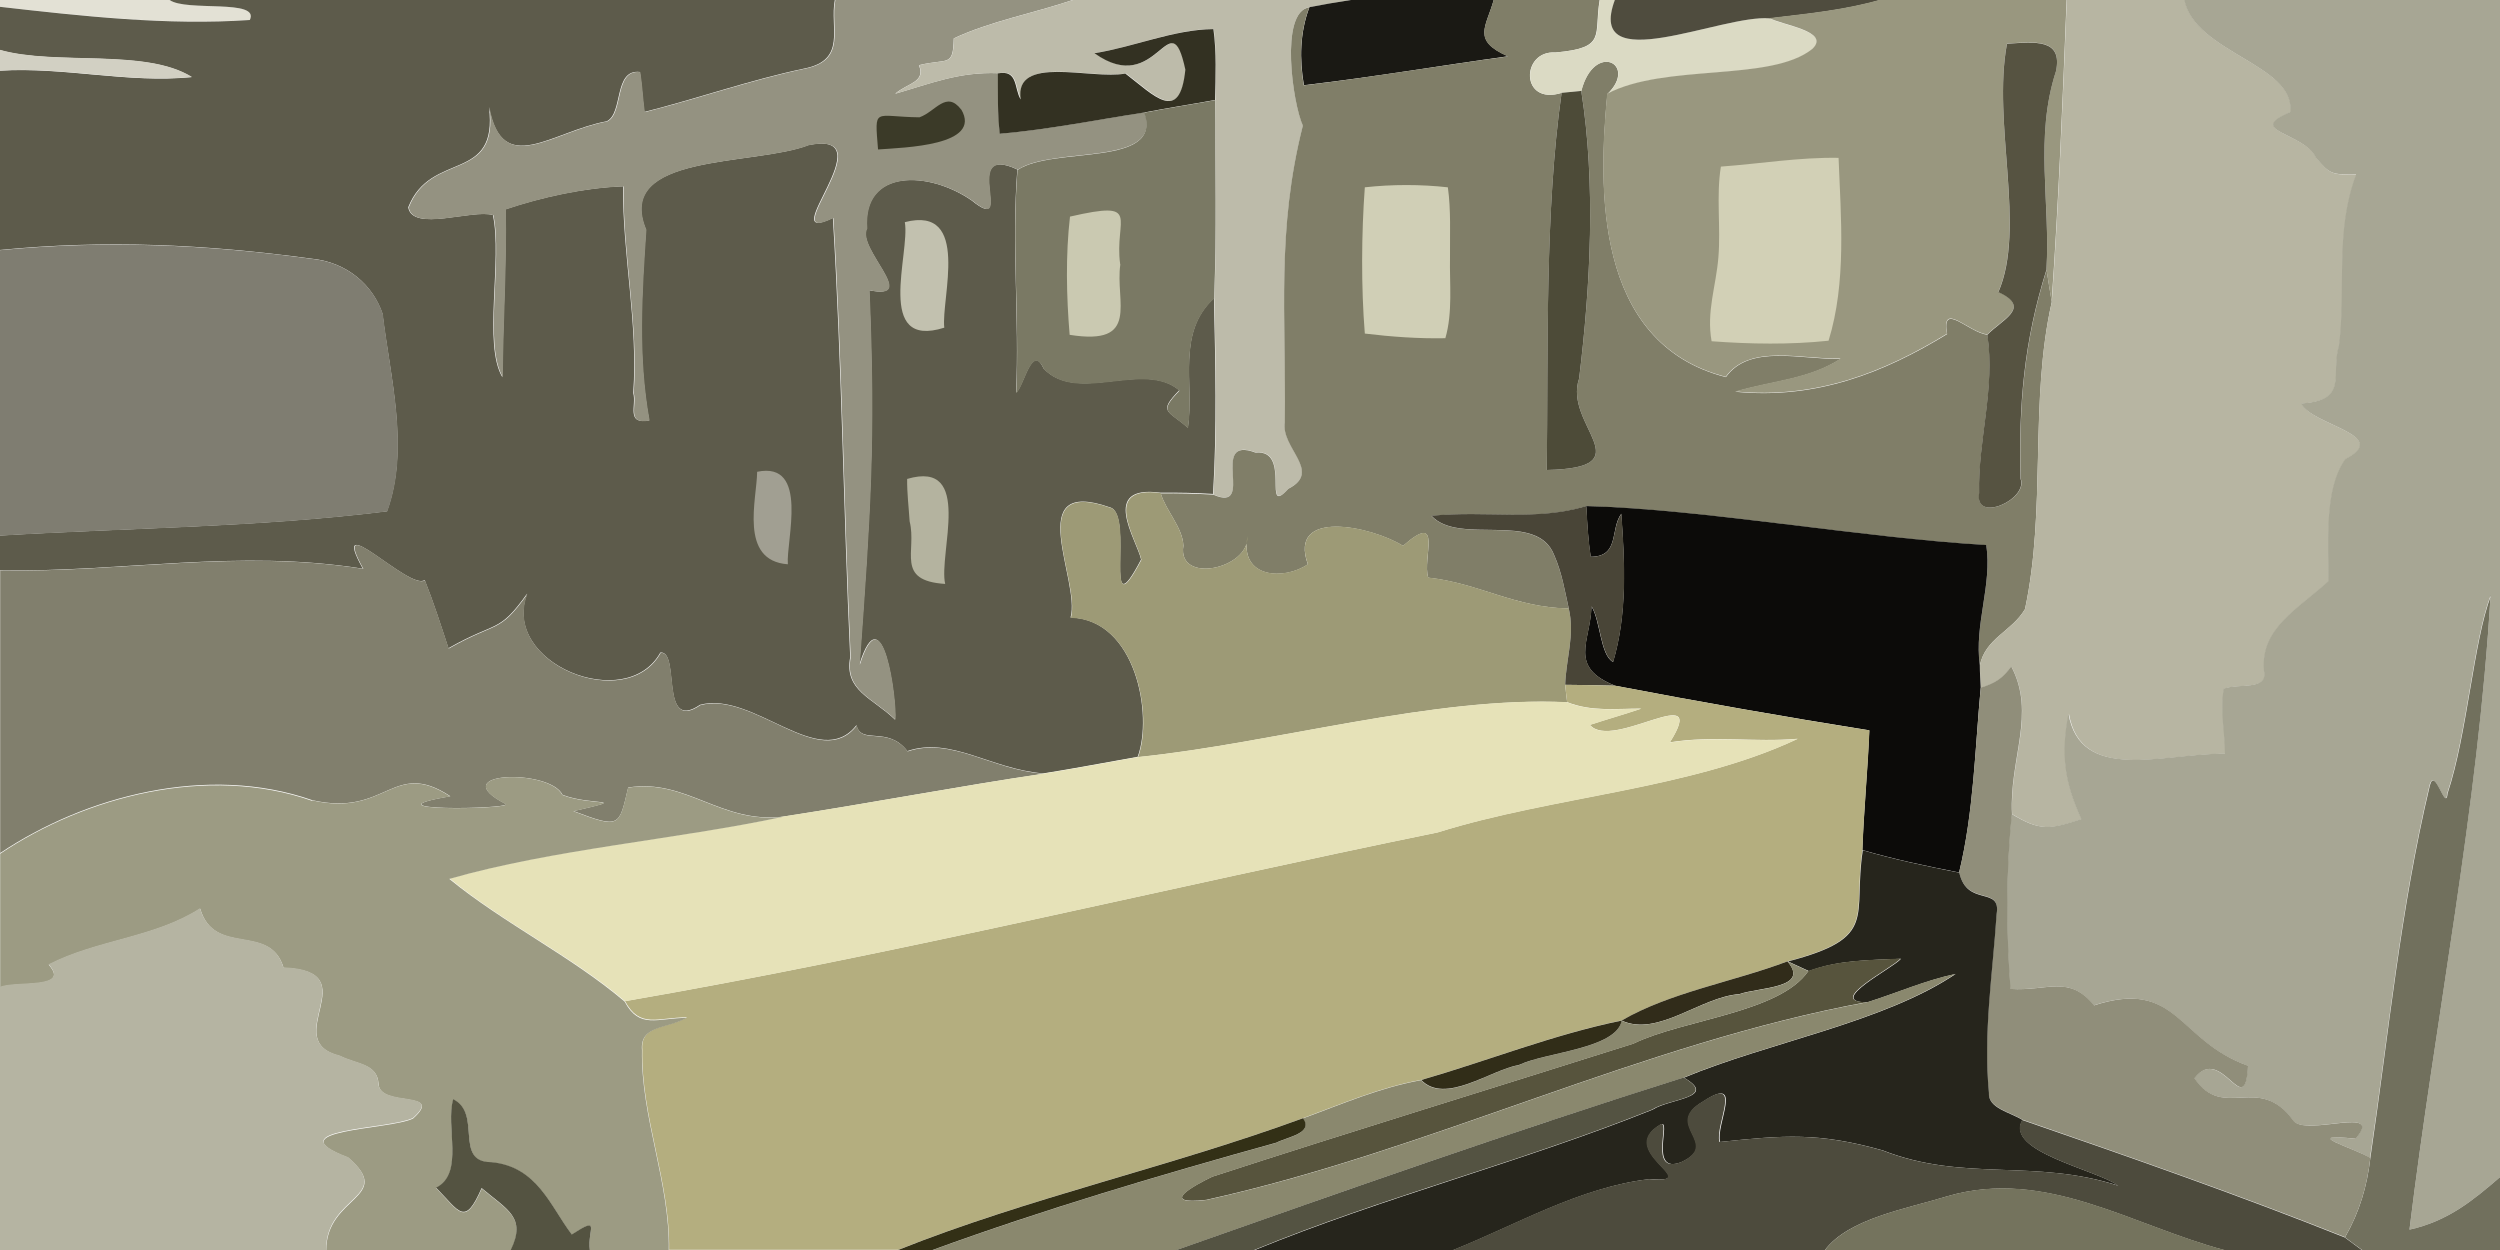 <?xml version="1.0" encoding="UTF-8"?><svg id="_イヤー_1" xmlns="http://www.w3.org/2000/svg" viewBox="0 0 140 70"><defs><style>.cls-1{fill:#c2c1af;}.cls-2{fill:#71705d;}.cls-3{fill:#dbdac4;}.cls-4{fill:#7f7d71;}.cls-5{fill:#bdbbaa;}.cls-6{fill:#8a886e;}.cls-7{fill:#4d4b3d;}.cls-8{fill:#333122;}.cls-9{fill:#b5b4a2;}.cls-10{fill:#5d5b4b;}.cls-11{fill:#e6e2b8;}.cls-12{fill:#1a1914;}.cls-13{fill:#d2d0c3;}.cls-14{fill:#312c1a;}.cls-15{fill:#9d9a76;}.cls-16{fill:#26251c;}.cls-17{fill:#e3e1d5;}.cls-18{fill:#b7b5a2;}.cls-19{fill:#4d4b38;}.cls-20{fill:#312d18;}.cls-21{fill:#cac9b1;}.cls-22{fill:#99977f;}.cls-23{fill:#74735d;}.cls-24{fill:#d2d0b6;}.cls-25{fill:#545342;}.cls-26{fill:#565341;}.cls-27{fill:#545341;}.cls-28{fill:#b4b39f;}.cls-29{fill:#949281;}.cls-30{fill:#0c0b09;}.cls-31{fill:#b4ae7f;}.cls-32{fill:#494537;}.cls-33{fill:#d0cfb6;}.cls-34{fill:#57543d;}.cls-35{fill:#a7a694;}.cls-36{fill:#4f4c3e;}.cls-37{fill:#a19f92;}.cls-38{fill:#9c9b83;}.cls-39{fill:#807e68;}.cls-40{fill:#333016;}.cls-41{fill:#908e7a;}.cls-42{fill:#3b3a28;}.cls-43{fill:#817f6d;}.cls-44{fill:#7a7964;}</style></defs><path class="cls-17" d="M0,0H9.52c.93,.67,5.08-.08,4.49,1.12C9.4,1.43,4.57,.89,0,.38v-.38H0Z"/><path class="cls-10" d="M9.52,0H46.75c-.3,1.54,.7,3.37-1.72,3.84-3.07,.65-5.94,1.67-8.95,2.43-.1-.74-.14-1.5-.25-2.24-1.48-.17-.92,2.31-1.85,2.76-3.1,.57-5.86,3.18-6.6-.8,.54,4.3-3.26,2.41-4.52,5.62,.24,1.4,3.57,.09,4.74,.43,.54,2.51-.56,7.24,.53,9.08,.02-3.14,.23-6.27,.17-9.4,2.02-.68,4.41-1.21,6.59-1.29-.03,3.9,.85,7.67,.57,11.58,.2,.67-.43,1.78,.89,1.53-.65-3.56-.43-7.1-.18-10.68-1.8-4.31,6.06-3.55,9.11-4.74,4.45-.89-2.09,5.78,1.36,4.08,.5,8.23,.59,16.36,.97,24.6-.35,1.88,1.24,2.27,2.51,3.5,.09-1.14-.71-7.2-2-3.08,.61-8.5,.9-12.53,.55-20.97,2.84,.59-.72-2.34-.13-3.46-.25-3.37,3.48-3.23,5.88-1.56,2.5,2.03-.73-3.28,2.55-1.74-.33,4.18,.12,8.33-.07,12.5,.45-.39,.89-2.8,1.54-1.36,1.9,2.01,5.58-.49,7.6,1.22-1.22,1.26-.63,1.11,.48,2.1,.37-2.47-.66-5.3,1.46-7.26,.08,3.65,.17,7.32-.05,10.97-.98-.06-1.95-.08-2.94-.07-3.44-.46-1.34,2.62-1.09,3.74-2.2,4.2-.35-2.58-1.75-2.92-4.97-1.75-1.62,4.13-2.2,6.17,3.67,.1,4.62,5.47,3.76,7.8-1.76,.31-3.52,.65-5.29,.93-2.94-.24-5.17-2.08-7.61-1.25-1.11-1.44-2.58-.33-2.85-1.45-2.05,2.64-5.79-1.95-8.76-1.14-2.28,1.56-1.09-3.03-2.22-2.93-1.91,3.46-8.96,.59-7.46-3.3-1.61,2.26-1.66,1.5-4.41,3.06-.42-1.28-.83-2.56-1.33-3.82-.82,.64-5.45-4.22-3.46-.63-6.94-1.12-13.44,.2-20.34,.09v-1.95c7.27-.44,14.44-.46,21.69-1.36,1.27-3.49,.18-7.5-.25-11.06-.53-1.58-1.96-2.9-4.02-3.09-5.88-.8-11.5-1.06-17.42-.48V3.96c3.64-.22,7.15,.71,10.75,.36-2.58-1.62-7.64-.63-10.75-1.52V.38c4.57,.52,9.4,1.06,14.01,.74,.59-1.2-3.56-.45-4.49-1.12h0Z"/><path class="cls-29" d="M46.75,0h13.32c-2.18,.74-4.62,1.19-6.66,2.15-.04,1.64-.33,1.1-1.95,1.5,.39,.97-.65,1-1.33,1.6,1.97-.57,3.59-1.24,5.77-1.15,0,1.12-.03,2.27,.11,3.38,2.71-.23,5.41-.78,8.09-1.19,1.05,3.1-5.07,1.86-7.1,3.21-3.28-1.54-.05,3.77-2.55,1.74-2.4-1.67-6.13-1.81-5.88,1.56-.6,1.12,2.97,4.05,.13,3.46,.35,8.44,.06,12.47-.55,20.97,1.29-4.12,2.09,1.94,2,3.08-1.26-1.23-2.86-1.62-2.51-3.5-.38-8.24-.47-16.37-.97-24.6-3.44,1.69,3.09-4.97-1.36-4.08-3.05,1.18-10.91,.43-9.11,4.74-.24,3.58-.47,7.12,.18,10.68-1.33,.26-.69-.86-.89-1.53,.27-3.9-.61-7.68-.57-11.58-2.18,.08-4.57,.61-6.59,1.29,.06,3.13-.15,6.26-.17,9.4-1.09-1.85,0-6.57-.53-9.08-1.17-.34-4.5,.96-4.74-.43,1.25-3.21,5.06-1.32,4.52-5.62,.74,3.98,3.5,1.37,6.6,.8,.93-.45,.37-2.94,1.85-2.76,.12,.74,.15,1.5,.25,2.24,3.01-.76,5.89-1.78,8.95-2.43,2.42-.47,1.42-2.31,1.72-3.84h0Z"/><path class="cls-5" d="M60.07,0h15.58c-.77,.13-1.55,.26-2.32,.4-1.69,.25-.93,5.42-.36,6.62-1.48,5.85-.94,10.58-1.01,16.59-.25,1.48,2.12,2.77,.2,3.75-1.51,1.65,.2-2.24-1.83-2.02-2.69-1.02,.05,3.42-2.38,2.35,.22-3.65,.13-7.32,.05-10.97,.15-3.7,.04-7.41,.06-11.12,.02-1.32,.08-2.67-.09-3.98-2.26,.02-4.44,1-6.65,1.35,3.56,2.55,4.23-3.07,5.09,.92-.31,3.07-1.75,1.44-3.36,.22-1.92,.36-6.25-1.09-5.86,1.45-.38-.6-.13-1.68-1.28-1.46-2.18-.09-3.79,.58-5.77,1.15,.68-.6,1.73-.64,1.33-1.6,1.62-.4,1.91,.14,1.95-1.5,2.05-.96,4.49-1.41,6.66-2.15h0Z"/><path class="cls-12" d="M75.65,0h8c-.42,1.51-1.24,2.26,.8,3.15-3.81,.53-7.63,1.18-11.43,1.62-.25-1.46-.23-2.94,.31-4.37,.77-.15,1.55-.28,2.32-.4h0Z"/><path class="cls-39" d="M83.65,0h5.93c-.34,1.99,.42,2.68-2.48,2.94-1.93-.13-1.98,2.99,.35,2.26-.94,6.59-.74,14.4-.83,21.12,5.49-.12,.91-2.49,1.81-5.12,.64-5.23,.94-10.91,.12-16.11,.72-2.79,3.2-1.5,1.46,.18-.49,5.12-.79,13.95,6.64,15.85,1.33-1.87,4.24-.97,6.43-1.02-1.8,1.16-3.84,1.23-5.9,1.84,4.54,.44,8.32-1.07,11.86-3.23-.34-1.87,1.19-.09,2.26,.04,.45,3.02-.53,5.88-.46,8.86-.28,1.72,2.76,.36,2.32-.8-.11-4.16,.19-7.68,1.45-11.7,.09,.6,.19,1.2,.29,1.8-1.26,5.58-.29,11.57-1.5,17.2-.74,1.26-2.22,1.62-2.53,3.16-.32-2.29,.7-4.49,.36-6.74-6.96-.4-15.81-2.01-22.4-2.18-2.81,.86-5.52,.24-8.67,.54,1.55,1.69,5.92-.31,6.88,2.22,.42,.95,.59,1.98,.81,2.97-3.05-.06-5-1.41-7.87-1.73-.35-1.06,.87-3.78-1.41-1.78-1.79-1.11-6.46-2.1-5.33,1.03-1.29,.9-3.84,.82-3.38-1.57,.1,1.84-3.95,2.7-3.59,.53-.04-1.02-.97-1.94-1.27-2.93,.98-.01,1.95,.01,2.94,.07,2.44,1.07-.31-3.37,2.38-2.35,2.03-.21,.32,3.68,1.83,2.02,1.92-.98-.45-2.27-.2-3.75,.07-6.01-.47-10.74,1.01-16.59-.56-1.2-1.32-6.37,.36-6.62-.53,1.42-.56,2.9-.31,4.37,3.8-.45,7.62-1.1,11.43-1.62-2.04-.89-1.22-1.64-.8-3.15h0Z"/><path class="cls-3" d="M89.58,0h.86c-1.65,4.46,6,.78,8.67,1.03,.7,.4,3.45,.73,2.4,1.73-2.32,1.87-8.22,.79-11.49,2.51,1.74-1.68-.74-2.97-1.46-.18l-1.1,.11c-2.33,.73-2.28-2.39-.35-2.26,2.91-.26,2.15-.94,2.48-2.94h0Z"/><path class="cls-36" d="M90.43,0h14.87c-2.03,.58-4.1,.78-6.2,1.03-2.67-.24-10.32,3.43-8.67-1.03h0Z"/><path class="cls-22" d="M105.3,0h10.43c-.22,5.58-.45,11.36-.84,16.9-.1-.6-.19-1.2-.29-1.8,.23-3.8-.68-7.4,.54-11.14,.36-1.81-1.15-1.62-2.75-1.52-.83,4.44,1.07,10.31-.48,13.9,1.89,.88,.19,1.54-.62,2.39-1.07-.13-2.6-1.91-2.26-.04-3.53,2.16-7.32,3.67-11.86,3.23,2.06-.62,4.09-.68,5.9-1.84-2.18,.05-5.09-.84-6.43,1.02-7.43-1.9-7.13-10.72-6.64-15.85,3.26-1.72,9.16-.64,11.49-2.51,1.05-1-1.7-1.33-2.4-1.73,2.1-.25,4.18-.45,6.2-1.03h0Z"/><path class="cls-18" d="M115.73,0h6.62c.59,2.98,6.24,3.63,5.93,6.28-2.57,1.09,.78,1.14,1.44,2.56,.79,.96,.89,.94,2.25,.94-1.2,3.18-.55,6.43-.96,9.58-.51,1.62,.58,3.08-2.13,3.24,.62,1.24,5.09,1.77,2.49,3.11-1.24,1.71-.92,4.85-.96,6.85-1.74,1.57-3.82,2.64-3.6,5.02,.24,1.1-1.41,.68-2.25,.99-.23,1.19,.08,2.48,.06,3.64-3.49,0-8.09,1.66-8.76-2.24-.43,2.28-.24,3.79,.72,5.91-1.78,.58-2.32,.67-3.9-.29-.16-3.08,1.36-5.61-.04-8.26-.5,.66-.83,.92-1.72,1.2-.02-.42-.04-.84-.05-1.26,.31-1.54,1.79-1.9,2.53-3.16,1.21-5.63,.23-11.62,1.5-17.2,.39-5.55,.62-11.33,.84-16.9h0Z"/><path class="cls-35" d="M122.35,0h17.65V65.92c-1.5,1.29-2.9,2.46-5.07,2.94,1.43-11.7,3.85-23.75,4.54-35.51-.98,2.63-1.32,7.74-2.42,11.06-.1,1.12-.71-1.57-1-.42-1.66,7-2.28,13.83-3.33,20.85-1-.6-3.99-1.42-.83-1.07,1.71-1.95-2.86-.06-3.5-1.04-1.93-2.65-3.89,.06-5.52-2.35,1.53-1.97,2.85,2.52,3-.7-3.99-1.42-3.93-4.9-8.62-3.38-1.4-1.74-2.61-.78-4.68-.92-.24-3.19-.26-6.62,.08-9.8,1.58,.96,2.11,.87,3.9,.29-.96-2.12-1.15-3.63-.72-5.91,.68,3.9,5.28,2.23,8.76,2.24,.01-1.16-.29-2.44-.06-3.64,.84-.31,2.49,.12,2.25-.99-.22-2.38,1.87-3.45,3.6-5.02,.04-2-.28-5.14,.96-6.85,2.61-1.34-1.87-1.87-2.49-3.11,2.72-.16,1.63-1.62,2.13-3.24,.4-3.16-.24-6.4,.96-9.58-1.35,0-1.45,.02-2.25-.94-.67-1.42-4.01-1.47-1.44-2.56,.31-2.65-5.34-3.3-5.93-6.28h0Z"/><path class="cls-8" d="M67.95,1.62c.18,1.31,.12,2.66,.09,3.98-1.32,.24-2.64,.44-3.96,.7-2.68,.41-5.38,.96-8.09,1.19-.14-1.12-.1-2.26-.11-3.38,1.15-.22,.9,.86,1.28,1.46-.38-2.54,3.95-1.09,5.86-1.45,1.6,1.22,3.05,2.85,3.36-.22-.86-3.99-1.53,1.63-5.09-.92,2.22-.35,4.4-1.32,6.65-1.35h0Z"/><path class="cls-26" d="M112.39,2.45c1.6-.1,3.11-.29,2.75,1.52-1.22,3.74-.31,7.34-.54,11.14-1.26,4.02-1.56,7.54-1.45,11.7,.44,1.16-2.6,2.52-2.32,.8-.07-2.97,.91-5.84,.46-8.86,.81-.85,2.51-1.52,.62-2.39,1.56-3.59-.35-9.46,.48-13.9h0Z"/><path class="cls-13" d="M0,2.79c3.11,.89,8.17-.1,10.75,1.52-3.6,.36-7.11-.58-10.75-.36v-1.17H0Z"/><path class="cls-19" d="M87.45,5.2l1.1-.11c.82,5.2,.52,10.88-.12,16.11-.9,2.63,3.68,5-1.81,5.12,.08-6.72-.11-14.53,.83-21.12h0Z"/><path class="cls-42" d="M53.83,6.13c1.19,2.03-3.18,2.13-4.66,2.24-.19-2.43-.26-1.83,2.32-1.8,.91-.32,1.5-1.53,2.34-.43h0Z"/><path class="cls-44" d="M68.05,5.6c-.01,3.7,.09,7.41-.06,11.12-2.12,1.96-1.09,4.79-1.46,7.26-1.1-.99-1.7-.84-.48-2.1-2.03-1.71-5.7,.79-7.6-1.22-.65-1.44-1.09,.97-1.54,1.36,.19-4.17-.26-8.32,.07-12.5,2.03-1.36,8.16-.11,7.1-3.21,1.32-.26,2.64-.46,3.96-.7h0Z"/><path class="cls-24" d="M102.96,8.84c.13,3.36,.45,6.96-.56,10.24-2.15,.23-4.4,.19-6.55,.03-.3-1.66,.25-3.08,.38-4.7,.14-1.68-.13-3.42,.14-5.08,2.19-.16,4.4-.53,6.6-.49h0Z"/><path class="cls-33" d="M76.43,10.49c1.51-.17,3.14-.17,4.65,0,.18,1.28,.11,2.62,.12,3.91-.03,1.48,.16,3.09-.26,4.54-1.5,.03-3.03-.08-4.51-.26-.21-2.59-.19-5.6,0-8.19h0Z"/><path class="cls-21" d="M62.74,14.8c-.31,2.08,1.15,4.59-2.84,3.95-.18-2.16-.23-4.46,.02-6.62,4.09-.94,2.46,.11,2.81,2.67h0Z"/><path class="cls-1" d="M50.67,12.44c3.72-.96,2.02,4.3,2.21,5.91-3.92,1.24-1.9-4.17-2.21-5.91h0Z"/><path class="cls-4" d="M17.42,14.49c2.06,.19,3.49,1.52,4.02,3.09,.42,3.56,1.52,7.58,.25,11.06-7.24,.9-14.41,.92-21.69,1.36V14.01c5.92-.57,11.54-.32,17.42,.48h0Z"/><path class="cls-37" d="M42.4,26.42c2.94-.61,1.61,3.88,1.72,5.18-2.76-.2-1.73-3.67-1.72-5.18h0Z"/><path class="cls-28" d="M50.8,26.82c3.74-1.1,1.74,4.2,2.13,5.88-2.82-.18-1.57-1.83-1.99-3.5-.05-.79-.15-1.59-.14-2.38h0Z"/><path class="cls-15" d="M65,27.62c.3,.99,1.23,1.92,1.27,2.93-.36,2.18,3.68,1.32,3.59-.53-.46,2.39,2.09,2.47,3.38,1.57-1.12-3.12,3.54-2.14,5.33-1.03,2.28-2,1.06,.72,1.41,1.78,2.87,.32,4.82,1.68,7.87,1.73,.35,1.49-.15,2.81-.2,4.28,.03,.33,.07,.65,.11,.98-7.47-.36-16.4,2.29-24.03,3.07,.86-2.32-.1-7.7-3.76-7.8,.58-2.04-2.78-7.92,2.2-6.17,1.4,.33-.46,7.12,1.75,2.92-.24-1.11-2.34-4.2,1.09-3.74h0Z"/><path class="cls-30" d="M111.23,30.52c.34,2.25-.68,4.45-.36,6.74,0,.42,.03,.84,.05,1.26-.32,3.42-.39,6.99-1.21,10.34-1.83-.36-3.65-.74-5.42-1.26,.08-2.23,.3-4.47,.39-6.7-4.75-.76-9.53-1.6-14.24-2.5-2.65-1.06-1.37-2.47-1.32-4.44,.5,.77,.49,2.73,1.21,3.11,.8-2.68,.66-5.57,.46-8.3-.64,.9-.08,2.4-1.71,2.41-.15-.94-.2-1.9-.25-2.84,6.59,.17,15.43,1.78,22.4,2.18h0Z"/><path class="cls-32" d="M88.84,28.34c.05,.94,.1,1.9,.25,2.84,1.62-.01,1.06-1.51,1.71-2.41,.2,2.73,.34,5.62-.46,8.3-.72-.38-.71-2.34-1.21-3.11-.05,1.97-1.33,3.38,1.32,4.44-.93-.03-1.86-.04-2.8-.05,.05-1.47,.55-2.78,.2-4.28-.22-.99-.39-2.02-.81-2.97-.96-2.53-5.33-.52-6.88-2.22,3.15-.3,5.86,.31,8.67-.54h0Z"/><path class="cls-43" d="M23.8,32.5c.5,1.26,.91,2.54,1.33,3.82,2.75-1.56,2.8-.8,4.41-3.06-1.5,3.89,5.55,6.76,7.46,3.3,1.12-.1-.06,4.49,2.22,2.93,2.97-.81,6.71,3.79,8.76,1.14,.27,1.12,1.75,0,2.85,1.45,2.45-.83,4.68,1.02,7.61,1.25-4.88,.72-9.7,1.65-14.57,2.4-3.48,.42-5.43-2.15-8.69-1.63-.52,2.17-.43,2.32-3.06,1.32,3.29-.76,1.03-.27-.62-.91-.7-1.48-6.74-1.31-3.16,.52,.15,.29-8.16,.42-3.12-.44-3.22-2.12-3.55,1.18-7.73,.22-5.89-2.06-12.75-.21-17.48,2.96v-15.82c6.9,.11,13.4-1.21,20.34-.09-1.99-3.59,2.64,1.27,3.46,.63h0Z"/><path class="cls-2" d="M139.47,33.35c-.68,11.76-3.11,23.82-4.54,35.51,2.17-.48,3.57-1.65,5.07-2.94v4.08h-7.72c-.33-.24-.65-.47-.96-.71,.82-1.43,1.24-2.88,1.42-4.44,1.04-7.02,1.67-13.86,3.33-20.85,.28-1.15,.89,1.54,1,.42,1.1-3.32,1.44-8.44,2.42-11.06h0Z"/><path class="cls-41" d="M112.63,37.32c1.4,2.64-.12,5.18,.04,8.26-.34,3.18-.32,6.61-.08,9.8,2.07,.14,3.27-.82,4.68,.92,4.69-1.52,4.63,1.96,8.62,3.38-.16,3.22-1.47-1.27-3,.7,1.63,2.41,3.59-.3,5.52,2.35,.64,.98,5.2-.9,3.5,1.04-3.16-.34-.17,.48,.83,1.07-.18,1.57-.6,3.02-1.42,4.44-5.89-2.35-12.03-4.49-18.07-6.58-.7-.44-1.94-.66-1.88-1.53-.32-3.38,.21-6.65,.43-10,.27-1.6-1.65-.37-2.09-2.32,.81-3.36,.89-6.93,1.21-10.34,.89-.28,1.22-.54,1.72-1.2h0Z"/><path class="cls-31" d="M87.65,38.35c.93,.01,1.86,.02,2.8,.05,4.72,.9,9.49,1.75,14.24,2.5-.09,2.23-.32,4.47-.39,6.7-.58,3.74,.93,4.89-4.19,6.23-3.03,1.14-6.57,1.74-9.28,3.31-3.85,.79-7.49,2.25-11.23,3.33-2.36,.43-4.38,1.32-6.62,2.14-7.42,2.72-15.4,4.47-22.68,7.38h-12.83c.06-3.8-1.58-7.46-1.5-11.21-.12-1.4,1.4-1.18,2.51-1.81-1.66,0-2.64,.65-3.48-.91,15.22-2.63,30.44-6.37,45.51-9.45,6.49-2.04,14.13-2.4,20.16-5.24-2.41,.21-4.74-.19-7.16,.2,2.27-3.58-3.21,.52-4.48-.98,.95-.31,1.93-.59,2.88-.91-1.46,0-2.78,.18-4.15-.36-.04-.33-.08-.65-.11-.98h0Z"/><path class="cls-11" d="M87.76,39.33c1.37,.54,2.68,.36,4.15,.36-.95,.32-1.93,.6-2.88,.91,1.26,1.49,6.74-2.6,4.48,.98,2.41-.39,4.74,.01,7.16-.2-6.03,2.84-13.67,3.21-20.16,5.24-15.07,3.08-30.29,6.82-45.51,9.45-3-2.55-6.8-4.38-9.82-6.87,5.86-1.68,12.61-2.19,18.7-3.48,4.88-.75,9.7-1.67,14.57-2.4,1.77-.28,3.53-.62,5.29-.93,7.63-.78,16.57-3.43,24.03-3.07h0Z"/><path class="cls-38" d="M17.48,44.82c4.18,.96,4.51-2.34,7.73-.22-5.05,.85,3.27,.73,3.12,.44-3.57-1.84,2.46-2.01,3.16-.52,1.64,.64,3.91,.15,.62,.91,2.63,1,2.55,.85,3.06-1.32,3.26-.52,5.21,2.05,8.69,1.63-6.08,1.29-12.83,1.8-18.7,3.48,3.03,2.48,6.82,4.32,9.82,6.87,.83,1.56,1.82,.92,3.48,.91-1.11,.63-2.63,.41-2.51,1.81-.07,3.75,1.57,7.41,1.5,11.21h-4.42c-.16-1.13,.66-1.96-1.01-.87-1.19-1.56-1.92-3.81-4.51-4.05-2.11,0-.51-2.71-2.12-3.52-.45,1.54,.64,4.15-.96,4.96,1.31,1.34,1.59,2.19,2.55,.02,1.42,1.21,2.53,1.63,1.63,3.47h-10.34c-.01-3.08,3.86-2.93,1.23-5.2-4.17-1.58,2.33-1.55,3.63-2.19,1.81-1.62-1.9-.58-1.93-1.95-.08-1.12-1.19-1.07-2.16-1.55-3.51-.88,1.64-4.76-3.16-4.94-.75-2.53-3.87-.59-4.67-3.31-2.57,1.64-5.75,1.74-8.48,3.14,1.25,1.4-1.8,.9-2.72,1.26v-7.48c4.73-3.18,11.59-5.02,17.48-2.96h0Z"/><path class="cls-16" d="M104.3,47.61c1.77,.52,3.59,.9,5.42,1.26,.44,1.95,2.36,.72,2.09,2.32-.22,3.35-.75,6.62-.43,10-.07,.87,1.18,1.09,1.88,1.53-1.03,1.77,4.16,2.78,5.38,3.68-4.73-1.53-8.65-.19-13.21-1.98-3.59-1.01-5.51-.85-9.1-.47-.28-.92,1.39-3.82-.94-2.27-2.3,1.33,1.06,2.35-1.23,3.4-1.88,.73-.5-2.51-1.17-2.1-2.55,1.51,2.53,3.32-.59,3.05-3.89,.44-7.51,2.58-11.03,3.98h-11.12c7.22-2.96,15.03-4.95,22.3-7.87,.94-.62,3.7-.66,1.75-1.79,4.77-1.99,11.18-3.09,15.22-5.81-1.74,.38-3.29,1.07-4.95,1.59-2.38,0,1.46-1.92,1.89-2.44-1.79,.08-3.49,.07-5.16,.69-.39-.18-.78-.36-1.17-.54,5.12-1.34,3.61-2.49,4.19-6.23h0Z"/><path class="cls-9" d="M11.2,50.86c.8,2.72,3.92,.78,4.67,3.31,4.8,.18-.35,4.06,3.16,4.94,.97,.48,2.08,.43,2.16,1.55,.03,1.37,3.75,.34,1.93,1.95-1.3,.64-7.8,.6-3.63,2.19,2.63,2.27-1.25,2.12-1.23,5.2H0v-14.74c.92-.37,3.97,.14,2.72-1.26,2.73-1.4,5.91-1.49,8.48-3.14h0Z"/><path class="cls-34" d="M106.43,53.68c-.43,.52-4.27,2.44-1.89,2.44-12.59,2.31-24.46,8.3-36.98,11.07-2.73,.31-.7-.81,.33-1.3,7.83-2.55,15.73-4.96,23.58-7.45,2.8-1.36,8.2-1.72,9.8-4.07,1.67-.62,3.36-.6,5.16-.69h0Z"/><path class="cls-14" d="M100.1,53.84c1.29,1.51-1.58,1.44-2.7,1.83-2.18,.16-4.55,2.42-6.59,1.48,2.72-1.58,6.26-2.17,9.28-3.31h0Z"/><path class="cls-6" d="M100.1,53.84c.39,.18,.78,.36,1.17,.54-1.6,2.34-7,2.7-9.8,4.07-7.86,2.49-15.75,4.9-23.58,7.45-1.02,.49-3.05,1.61-.33,1.3,12.52-2.77,24.39-8.76,36.98-11.07,1.67-.52,3.21-1.22,4.95-1.59-4.04,2.72-10.45,3.82-15.22,5.81-9.56,3.01-19,6.34-28.4,9.66h-13.66c6.26-2.28,12.77-4.21,19.25-6.01,.65-.33,2.1-.53,1.5-1.37,2.25-.82,4.26-1.71,6.62-2.14,1.35,1.4,3.84-.55,5.49-.85,1.49-.72,5.43-.89,5.74-2.48,2.04,.93,4.4-1.32,6.59-1.48,1.12-.39,3.99-.32,2.7-1.83h0Z"/><path class="cls-20" d="M90.82,57.15c-.31,1.59-4.25,1.77-5.74,2.48-1.65,.3-4.14,2.24-5.49,.85,3.74-1.08,7.38-2.54,11.23-3.33h0Z"/><path class="cls-25" d="M94.28,60.34c1.95,1.14-.82,1.18-1.75,1.79-7.27,2.92-15.08,4.9-22.3,7.87h-4.35c9.41-3.32,18.85-6.65,28.4-9.66h0Z"/><path class="cls-7" d="M96.31,63.95c3.59-.38,5.51-.54,9.1,.47,4.56,1.79,8.49,.44,13.21,1.98-1.22-.9-6.41-1.92-5.38-3.68,6.04,2.08,12.18,4.23,18.07,6.58,.32,.24,.64,.47,.96,.71h-7.7c-5.19-1.38-10.01-4.62-15.51-3.02-2.26,.7-5.54,1.24-6.87,3.02h-20.86c3.52-1.4,7.14-3.54,11.03-3.98,3.12,.27-1.96-1.54,.59-3.05,.68-.41-.71,2.83,1.17,2.1,2.29-1.05-1.07-2.07,1.23-3.4,2.33-1.54,.66,1.35,.94,2.27h0Z"/><path class="cls-27" d="M25.39,61.56c1.62,.81,.01,3.52,2.12,3.52,2.59,.24,3.32,2.49,4.51,4.05,1.67-1.08,.86-.26,1.01,.87h-4.43c.9-1.84-.21-2.26-1.63-3.47-.95,2.18-1.23,1.32-2.55-.02,1.6-.8,.51-3.42,.96-4.96h0Z"/><path class="cls-40" d="M72.97,62.62c.6,.84-.85,1.04-1.5,1.37-6.48,1.8-13,3.73-19.25,6.01h-1.93c7.28-2.91,15.26-4.66,22.68-7.38h0Z"/><path class="cls-23" d="M124.58,70h-22.38c1.34-1.78,4.61-2.32,6.87-3.02,5.5-1.6,10.32,1.64,15.51,3.02h0Z"/></svg>